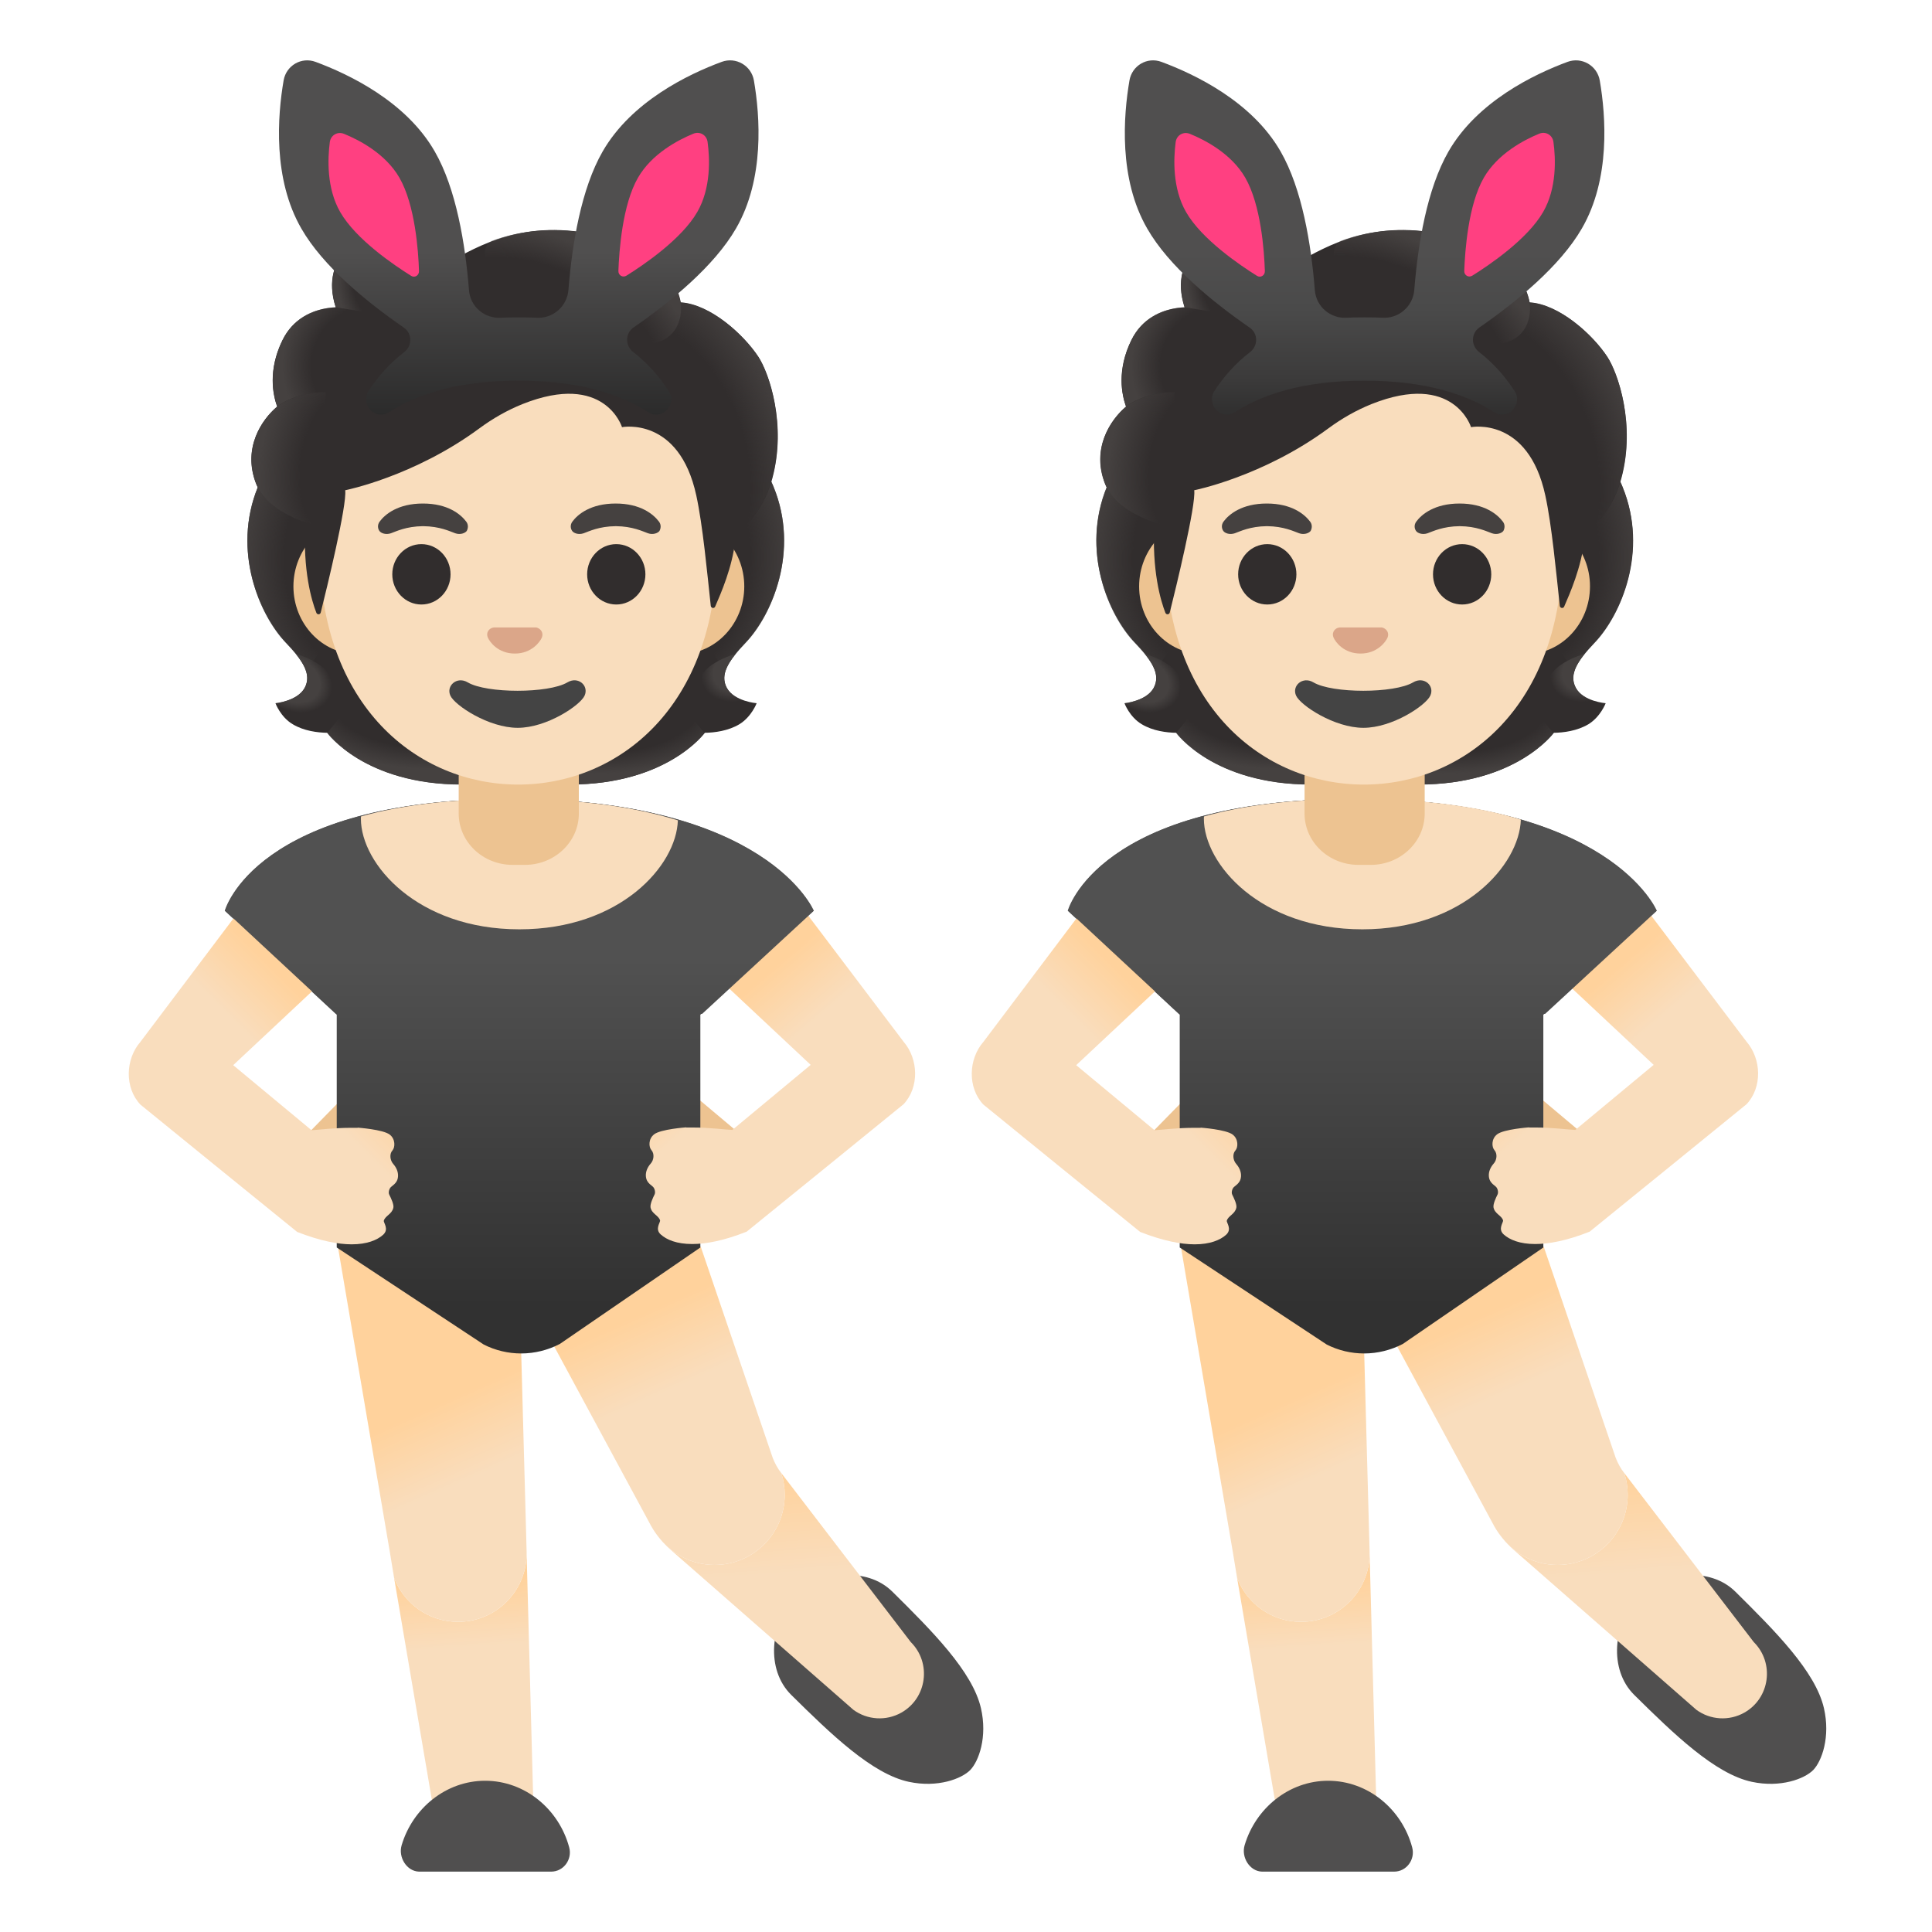 <?xml version="1.0" encoding="utf-8"?>
<!-- Generator: Adobe Illustrator 26.3.1, SVG Export Plug-In . SVG Version: 6.00 Build 0)  -->
<svg version="1.1" id="Layer_1" xmlns="http://www.w3.org/2000/svg" xmlns:xlink="http://www.w3.org/1999/xlink" x="0px" y="0px"
	 viewBox="0 0 128 128" style="enable-background:new 0 0 128 128;" xml:space="preserve">
<path style="fill:#EDC391;" d="M75.96,75.4l2.33-2.38c0.17-0.12,1.1-0.14,1.29-0.08c0.06,0,0.45,0.69,0.51,0.7l0.9,0.16
	c0.38,0.09,0.63,0.48,0.54,0.87l-0.04,0.21c-0.08,0.39-0.46,0.64-0.84,0.55l-1.37-0.32l-2.38,1.68c-0.32,0.23-0.76,0.14-0.99-0.19
	l-0.12-0.18C75.56,76.07,75.64,75.62,75.96,75.4z"/>
<path style="fill:#504F4F;" d="M120.84,113.17c-0.56-2.43-3.24-5.12-5.87-7.72c-1.7-1.68-4.76-1.33-6.43,0.38s-1.97,4.78-0.27,6.46
	c2.63,2.6,5.36,5.24,7.79,5.76c1.91,0.41,3.5-0.2,4.07-0.78C120.7,116.68,121.28,115.08,120.84,113.17z"/>
<linearGradient id="SVGID_1_" gradientUnits="userSpaceOnUse" x1="86.415" y1="25.291" x2="87.16" y2="14.222" gradientTransform="matrix(1 0 0 -1 0 130)">
	<stop  offset="0" style="stop-color:#FFD29C"/>
	<stop  offset="0.4" style="stop-color:#F9DDBD"/>
</linearGradient>
<path style="fill:url(#SVGID_1_);" d="M91.3,123.82h-6.06l-3.28-19.28c0.65,1.7,2.3,2.91,4.24,2.91c2.5,0,4.53-2.02,4.54-4.51
	L91.3,123.82z"/>
<linearGradient id="SVGID_00000103957083980212736060000002486892104133427593_" gradientUnits="userSpaceOnUse" x1="107.888" y1="32.432" x2="109.005" y2="15.808" gradientTransform="matrix(1 0 0 -1 0 130)">
	<stop  offset="0" style="stop-color:#FFD29C"/>
	<stop  offset="0.4" style="stop-color:#F9DDBD"/>
</linearGradient>
<path style="fill:url(#SVGID_00000103957083980212736060000002486892104133427593_);" d="M115.56,113.47
	c-1,0.56-2.24,0.49-3.17-0.19l-12.15-10.64c-0.11-0.1-0.22-0.2-0.32-0.31c0.84,0.83,1.99,1.35,3.27,1.35c2.57,0,4.65-2.08,4.65-4.65
	c0-0.5-0.08-0.99-0.23-1.44c0.01,0.01,0.02,0.03,0.03,0.04l8.55,11.16C117.58,110.17,117.27,112.51,115.56,113.47z"/>
<linearGradient id="SVGID_00000162314728044394843170000003376094168246542010_" gradientUnits="userSpaceOnUse" x1="90.718" y1="39.583" x2="96.206" y2="27.21" gradientTransform="matrix(1 0 0 -1 0 130)">
	<stop  offset="0" style="stop-color:#FFD29C"/>
	<stop  offset="0.4" style="stop-color:#F9DDBD"/>
</linearGradient>
<path style="fill:url(#SVGID_00000162314728044394843170000003376094168246542010_);" d="M107.84,99.03c0,2.57-2.08,4.65-4.65,4.65
	c-1.28,0-2.43-0.52-3.27-1.35c-0.13-0.13-0.25-0.26-0.36-0.4c-0.21-0.25-0.4-0.53-0.56-0.81l-6.83-12.65
	c-0.04-0.22-1.21-0.37-1.41-0.37c-0.2,0-0.37,0.16-0.41,0.37l0.39,14.34v0.13c-0.01,2.49-2.04,4.51-4.54,4.51
	c-1.94,0-3.59-1.21-4.24-2.91l-0.29-1.76l-3.43-20.16l11.34-8.03l12.7,8.02l4.67,13.7l0.1,0.29c0.14,0.35,0.32,0.69,0.56,0.99
	C107.76,98.04,107.84,98.53,107.84,99.03z"/>
<path style="fill:#EDC391;" d="M104.89,75.14l-2.64-2.22c-0.17-0.12-0.72,0.24-0.91,0.29c-0.06,0-0.52,0.15-0.58,0.16l-0.9,0.16
	c-0.38,0.09-0.63,0.48-0.54,0.87l0.04,0.21c0.08,0.39,0.46,0.64,0.84,0.55l1.37-0.32l2.38,1.68c0.32,0.23,0.76,0.14,0.99-0.19
	l0.12-0.18C105.29,75.82,105.21,75.37,104.89,75.14z"/>
<path style="fill:#444444;" d="M108.77,60.34c0,0-2.07-7.41-19.04-7.41s-17.96,7.41-17.96,7.41l6.35,4.83h23.25L108.77,60.34z"/>
<linearGradient id="SVGID_00000149348340833026464460000017664734535820069031_" gradientUnits="userSpaceOnUse" x1="90.24" y1="66.515" x2="90.24" y2="42.113" gradientTransform="matrix(1 0 0 -1 0 130)">
	<stop  offset="0" style="stop-color:#515151"/>
	<stop  offset="0.944" style="stop-color:#313131"/>
</linearGradient>
<path style="fill:url(#SVGID_00000149348340833026464460000017664734535820069031_);" d="M109.74,60.34c0,0-3.07-7.41-20.04-7.41
	s-18.96,7.41-18.96,7.41l7.42,6.89v15.42l9.74,6.43c0.77,0.39,1.62,0.59,2.48,0.59c0.89,0,1.77-0.22,2.56-0.63l9.31-6.39V67.23
	L109.74,60.34z"/>
<linearGradient id="SVGID_00000089573837810750438660000007995780810431469493_" gradientUnits="userSpaceOnUse" x1="100.185" y1="63.926" x2="109.859" y2="52.577" gradientTransform="matrix(1 0 0 -1 0 130)">
	<stop  offset="0.2" style="stop-color:#FFD29C"/>
	<stop  offset="0.5" style="stop-color:#F9DDBD"/>
</linearGradient>
<path style="fill:url(#SVGID_00000089573837810750438660000007995780810431469493_);" d="M115.71,69.01l-7.39-9.77l-6.18,4.36
	l7.42,6.95l-5.19,4.31c-0.54-0.02-1.47-0.16-2.66-0.16h-0.39l-0.02-0.01c0,0-1.67,0.12-2.11,0.46c-0.4,0.31-0.36,0.85-0.18,1.05
	c0.21,0.24,0.16,0.66-0.05,0.89c-0.21,0.24-0.34,0.53-0.32,0.83c0.02,0.29,0.15,0.46,0.44,0.68c0.14,0.1,0.21,0.38,0.14,0.53
	c-0.12,0.24-0.31,0.65-0.27,0.87c0.09,0.43,0.53,0.52,0.63,0.85c0.04,0.13-0.37,0.57,0.05,0.94c0.39,0.35,1.06,0.63,2.08,0.63
	c0.91,0,2.1-0.22,3.61-0.82c0.04-0.02,10.39-8.44,10.39-8.44C116.76,72.05,116.71,70.17,115.71,69.01z"/>
<linearGradient id="SVGID_00000158724319643302581760000000287837549818249627_" gradientUnits="userSpaceOnUse" x1="80.728" y1="63.322" x2="70.311" y2="52.905" gradientTransform="matrix(1 0 0 -1 0 130)">
	<stop  offset="0.2" style="stop-color:#FFD29C"/>
	<stop  offset="0.5" style="stop-color:#F9DDBD"/>
</linearGradient>
<path style="fill:url(#SVGID_00000158724319643302581760000000287837549818249627_);" d="M82.22,77.94c0.02-0.3-0.11-0.59-0.32-0.83
	s-0.26-0.66-0.05-0.89c0.18-0.2,0.21-0.75-0.18-1.05c-0.44-0.34-2.11-0.46-2.11-0.46l-0.02,0.01h-0.39c-1.19,0-2.12,0.13-2.66,0.16
	l-5.19-4.31l7.42-6.95l-6.19-4.38l-7.38,9.79c-1,1.15-1.05,3.04,0,4.15c0,0,10.35,8.42,10.39,8.44c1.51,0.59,2.7,0.82,3.61,0.82
	c1.01,0,1.69-0.28,2.08-0.63c0.42-0.38,0.01-0.81,0.05-0.94c0.1-0.33,0.53-0.42,0.63-0.85c0.05-0.21-0.15-0.63-0.27-0.87
	c-0.08-0.15,0-0.43,0.14-0.53C82.07,78.4,82.2,78.23,82.22,77.94z"/>
<linearGradient id="SVGID_00000070095351637314822610000011990012977403978642_" gradientUnits="userSpaceOnUse" x1="90.27" y1="66.515" x2="90.27" y2="42.113" gradientTransform="matrix(1 0 0 -1 0 130)">
	<stop  offset="0" style="stop-color:#515151"/>
	<stop  offset="0.944" style="stop-color:#313131"/>
</linearGradient>
<path style="fill:url(#SVGID_00000070095351637314822610000011990012977403978642_);" d="M109.77,60.34c0,0-3.07-7.41-20.04-7.41
	s-18.96,7.41-18.96,7.41l7.35,6.83h24.25L109.77,60.34z"/>
<path style="fill:#F9DDBD;" d="M100.76,54.3c-0.09,3-3.82,7.27-10.5,7.27c-6.76,0-10.5-4.33-10.5-7.33c0-0.05,0-0.1,0.01-0.15
	c2.48-0.7,5.72-1.16,9.96-1.16C94.48,52.93,98.07,53.46,100.76,54.3z"/>
<path style="fill:#504F4F;" d="M87.99,124h-4.38c-0.81-0.02-1.39-0.95-1.15-1.75c0.73-2.46,2.95-4.27,5.53-4.27
	c2.64,0,4.89,1.88,5.57,4.41c0.22,0.81-0.38,1.61-1.19,1.61H87.99z"/>
<path style="fill:#312D2D;" d="M104.41,45.58c-0.5-0.91,0.14-1.84,1.23-2.99c1.73-1.82,3.61-6.04,1.86-10.33
	c0.01-0.02-0.34-0.75-0.33-0.77l-0.72-0.04c-0.23-0.03-8.13-0.05-16.03-0.05c-7.9,0-15.8,0.02-16.03,0.05c0,0-1.06,0.78-1.05,0.81
	c-1.75,4.29,0.13,8.51,1.86,10.33c1.09,1.15,1.73,2.07,1.23,2.99c-0.49,0.88-1.93,1.01-1.93,1.01s0.33,0.91,1.14,1.39
	c0.74,0.45,1.66,0.56,2.29,0.57c0,0,2.47,3.42,8.92,3.42l3.59,0l3.59,0c6.45,0,8.92-3.42,8.92-3.42c0.63-0.01,1.54-0.12,2.29-0.57
	c0.8-0.49,1.14-1.39,1.14-1.39S104.89,46.47,104.41,45.58z"/>
<radialGradient id="SVGID_00000173872912704319902490000016890626625700058756_" cx="-799.724" cy="502.058" r="1" gradientTransform="matrix(9.394 0 0 -4.614 7608.71 2363.116)" gradientUnits="userSpaceOnUse">
	<stop  offset="0.7" style="stop-color:#454140;stop-opacity:0"/>
	<stop  offset="1" style="stop-color:#454140"/>
</radialGradient>
<path style="fill:url(#SVGID_00000173872912704319902490000016890626625700058756_);" d="M90.41,51.98v-3.79l11.46-0.91l1.04,1.28
	c0,0-2.47,3.42-8.92,3.42L90.41,51.98z"/>
<radialGradient id="SVGID_00000017485346669181397320000013111525955359630268_" cx="-1114.502" cy="998.105" r="1" gradientTransform="matrix(-2.514 1.177 0.873 1.865 -3567.843 -505.404)" gradientUnits="userSpaceOnUse">
	<stop  offset="0.7" style="stop-color:#454140"/>
	<stop  offset="1" style="stop-color:#454140;stop-opacity:0"/>
</radialGradient>
<path style="fill:url(#SVGID_00000017485346669181397320000013111525955359630268_);" d="M102.88,46.91
	c-1.72-2.61,2.09-3.58,2.09-3.58s0,0,0,0c-0.66,0.82-0.96,1.54-0.57,2.25c0.49,0.88,1.93,1.01,1.93,1.01S104.37,48.35,102.88,46.91z
	"/>
<radialGradient id="SVGID_00000081643860618947264950000014963386327352337289_" cx="-939.322" cy="520.663" r="1" gradientTransform="matrix(-0.91 -12.159 -10.134 0.758 4520.365 -11779.182)" gradientUnits="userSpaceOnUse">
	<stop  offset="0.7" style="stop-color:#454140;stop-opacity:0"/>
	<stop  offset="1" style="stop-color:#454140"/>
</radialGradient>
<path style="fill:url(#SVGID_00000081643860618947264950000014963386327352337289_);" d="M107.5,32.27
	c1.7,4.15-0.09,8.43-1.77,10.23c-0.23,0.25-1.21,1.21-1.43,1.97c0,0-3.83-5.34-4.97-8.47c-0.23-0.63-0.44-1.28-0.47-1.96
	c-0.02-0.5,0.06-1.11,0.35-1.53c0.36-0.53,8.09-0.68,8.09-0.68C107.3,31.83,107.5,32.27,107.5,32.27z"/>
<radialGradient id="SVGID_00000121974490331880154400000010624152738198370714_" cx="-928.371" cy="513.69" r="1" gradientTransform="matrix(0.91 -12.159 -10.134 -0.758 6132.824 -10861.841)" gradientUnits="userSpaceOnUse">
	<stop  offset="0.7" style="stop-color:#454140;stop-opacity:0"/>
	<stop  offset="1" style="stop-color:#454140"/>
</radialGradient>
<path style="fill:url(#SVGID_00000121974490331880154400000010624152738198370714_);" d="M73.32,32.27
	c-1.7,4.15,0.09,8.43,1.77,10.23c0.23,0.25,1.21,1.21,1.43,1.97c0,0,3.83-5.34,4.97-8.47c0.23-0.63,0.44-1.28,0.47-1.96
	c0.02-0.5-0.06-1.11-0.35-1.53c-0.36-0.53-0.77-0.39-1.38-0.39c-1.16,0-6.21-0.29-6.6-0.29C73.63,31.83,73.32,32.27,73.32,32.27z"/>
<radialGradient id="SVGID_00000139996333612062070640000013816774014536148377_" cx="-990.276" cy="707.942" r="1" gradientTransform="matrix(-9.394 0 0 4.614 -9217.881 -3220.102)" gradientUnits="userSpaceOnUse">
	<stop  offset="0.7" style="stop-color:#454140;stop-opacity:0"/>
	<stop  offset="1" style="stop-color:#454140"/>
</radialGradient>
<path style="fill:url(#SVGID_00000139996333612062070640000013816774014536148377_);" d="M90.42,51.98v-3.79l-11.46-0.91l-1.04,1.28
	c0,0,2.47,3.42,8.92,3.42L90.42,51.98z"/>
<radialGradient id="SVGID_00000046338364046585283530000013683605087184075433_" cx="-530.457" cy="580.279" r="1" gradientTransform="matrix(2.514 1.177 0.873 -1.865 902.578 1751.572)" gradientUnits="userSpaceOnUse">
	<stop  offset="0.7" style="stop-color:#454140"/>
	<stop  offset="1" style="stop-color:#454140;stop-opacity:0"/>
</radialGradient>
<path style="fill:url(#SVGID_00000046338364046585283530000013683605087184075433_);" d="M77.95,46.91
	c1.72-2.61-2.09-3.58-2.09-3.58s0,0,0,0c0.66,0.82,0.96,1.54,0.58,2.25c-0.49,0.88-1.93,1.01-1.93,1.01S76.46,48.35,77.95,46.91z"/>
<path style="fill:#EDC391;" d="M90,57.3c-1.97,0-3.57-1.52-3.57-3.4v-4.26h7.96v4.26c0,1.87-1.6,3.4-3.57,3.4H90z"/>
<path style="fill:#EDC391;" d="M101.14,34.37H79.68c-2.31,0-4.21,2.02-4.21,4.48c0,2.46,1.89,4.48,4.21,4.48h21.45
	c2.31,0,4.21-2.02,4.21-4.48C105.35,36.39,103.44,34.37,101.14,34.37z"/>
<path style="fill:#F9DDBD;" d="M90.36,18.53c-6.83,0-13.16,7.31-13.16,17.82c0,10.46,6.52,15.63,13.16,15.63s13.16-5.17,13.16-15.63
	C103.53,25.83,97.19,18.53,90.36,18.53z"/>
<path style="fill:#312D2D;" d="M83.96,40.05c1.07,0,1.93-0.9,1.93-2c0-1.1-0.86-2-1.93-2c-1.07,0-1.93,0.9-1.93,2
	C82.03,39.15,82.89,40.05,83.96,40.05z"/>
<path style="fill:#312D2D;" d="M96.87,40.05c1.07,0,1.93-0.9,1.93-2c0-1.1-0.86-2-1.93-2c-1.07,0-1.93,0.9-1.93,2
	C94.94,39.15,95.8,40.05,96.87,40.05z"/>
<path style="fill:#444444;" d="M93.62,45.21c-1.25,0.74-5.35,0.74-6.6,0c-0.72-0.43-1.45,0.23-1.15,0.88
	c0.29,0.64,2.53,2.13,4.46,2.13s4.14-1.49,4.43-2.13C95.07,45.43,94.34,44.78,93.62,45.21z"/>
<path style="fill:#DBA689;" d="M91.65,41.6c-0.04-0.02-0.08-0.03-0.13-0.03h-2.77c-0.04,0.01-0.08,0.02-0.13,0.03
	c-0.25,0.1-0.39,0.36-0.27,0.64c0.12,0.28,0.67,1.06,1.79,1.06c1.11,0,1.67-0.78,1.79-1.06C92.04,41.96,91.9,41.7,91.65,41.6z"/>
<path style="fill:#312D2D;" d="M106.48,23.63c-0.98-1.48-3.17-3.47-5.14-3.6c-0.32-1.89-2.34-3.5-4.3-4.12
	c-5.31-1.68-8.76,0.2-10.62,1.22c-0.39,0.21-2.88,1.59-4.62,0.6c-1.09-0.62-1.07-2.3-1.07-2.3s-3.42,1.3-2.25,4.93
	c-1.17,0.05-2.72,0.54-3.53,2.19c-0.97,1.96-0.63,3.61-0.35,4.39C73.6,27.8,72.32,29.63,73.2,32c0.66,1.78,3.28,2.61,3.28,2.61
	c-0.18,3.21,0.42,5.19,0.73,5.99c0.06,0.14,0.25,0.13,0.29-0.02c0.4-1.59,1.75-7.14,1.62-8.1c0,0,4.55-0.9,8.89-4.1
	c0.88-0.65,1.84-1.2,2.86-1.61c5.45-2.17,6.59,1.53,6.59,1.53s3.78-0.73,4.92,4.52c0.43,1.97,0.72,5.11,0.96,7.32
	c0.02,0.16,0.23,0.19,0.29,0.05c0.38-0.87,1.14-2.61,1.33-4.38c0.06-0.62,1.74-1.44,2.46-4.12
	C108.38,28.12,107.19,24.7,106.48,23.63z"/>
<radialGradient id="SVGID_00000105408697832583150340000000992783477278710940_" cx="-844.116" cy="671.525" r="1" gradientTransform="matrix(4.396 13.6 10.091 -3.262 -2967.358 13701.222)" gradientUnits="userSpaceOnUse">
	<stop  offset="0.7" style="stop-color:#454140;stop-opacity:0"/>
	<stop  offset="1" style="stop-color:#454140"/>
</radialGradient>
<path style="fill:url(#SVGID_00000105408697832583150340000000992783477278710940_);" d="M104.94,35.82
	c0.06-0.62,1.74-1.45,2.46-4.12c0.08-0.28,0.14-0.57,0.2-0.86c0.59-3.25-0.47-6.23-1.12-7.21c-0.9-1.37-2.85-3.17-4.69-3.53
	c-0.16-0.02-0.32-0.04-0.47-0.05c0,0,0.13,0.86-0.22,1.55c-0.45,0.89-1.37,1.1-1.37,1.1C104.55,27.5,104.2,31.52,104.94,35.82z"/>
<radialGradient id="SVGID_00000065068751837803272870000004467173641484055432_" cx="-981.101" cy="618.797" r="1" gradientTransform="matrix(-10.804 -4.544 -2.554 6.072 -8927.398 -8193.085)" gradientUnits="userSpaceOnUse">
	<stop  offset="0.7" style="stop-color:#454140;stop-opacity:0"/>
	<stop  offset="1" style="stop-color:#454140"/>
</radialGradient>
<path style="fill:url(#SVGID_00000065068751837803272870000004467173641484055432_);" d="M96.49,15.75
	c2.94,0.79,4.37,2.29,4.85,4.28c0.14,0.59,0.31,6.05-10.12-0.16c-3.88-2.31-2.82-3.76-2.37-3.92C90.62,15.31,93.2,14.86,96.49,15.75
	z"/>
<radialGradient id="SVGID_00000131356144171745838390000017295782798371317390_" cx="-634.811" cy="492.117" r="1" gradientTransform="matrix(3.44 0 0 -4.208 2265.82 2089.445)" gradientUnits="userSpaceOnUse">
	<stop  offset="0.7" style="stop-color:#454140;stop-opacity:0"/>
	<stop  offset="1" style="stop-color:#454140"/>
</radialGradient>
<path style="fill:url(#SVGID_00000131356144171745838390000017295782798371317390_);" d="M80.72,15.43c-0.01,0-0.01,0.01-0.02,0.01
	c0,0,0,0,0,0c-0.37,0.16-3.31,1.52-2.21,4.92l3.12,0.5c-2.76-2.8-0.87-5.44-0.87-5.44S80.72,15.43,80.72,15.43z"/>
<radialGradient id="SVGID_00000132051711305621732010000017664656536644441729_" cx="-1048.089" cy="642.461" r="1" gradientTransform="matrix(-6.23 -1.676 -1.569 5.83 -5440.246 -5477.687)" gradientUnits="userSpaceOnUse">
	<stop  offset="0.7" style="stop-color:#454140;stop-opacity:0"/>
	<stop  offset="1" style="stop-color:#454140"/>
</radialGradient>
<path style="fill:url(#SVGID_00000132051711305621732010000017664656536644441729_);" d="M80.41,20.67l-1.93-0.31
	c-0.08,0-0.33,0.02-0.47,0.04c-1.09,0.15-2.37,0.71-3.06,2.15c-0.74,1.55-0.72,2.88-0.52,3.76c0.06,0.3,0.18,0.63,0.18,0.63
	s0.96-0.9,3.23-0.97L80.41,20.67z"/>
<radialGradient id="SVGID_00000129903881889674373640000009942933131841546673_" cx="-754.539" cy="568.375" r="1" gradientTransform="matrix(6.71 0.923 1.297 -9.429 4405.939 6086.633)" gradientUnits="userSpaceOnUse">
	<stop  offset="0.6" style="stop-color:#454140;stop-opacity:0"/>
	<stop  offset="1" style="stop-color:#454140"/>
</radialGradient>
<path style="fill:url(#SVGID_00000129903881889674373640000009942933131841546673_);" d="M74.51,27.02
	c-0.95,0.84-2.23,2.73-1.29,5.06c0.71,1.76,3.25,2.52,3.25,2.52c0,0.01,0.51,0.16,0.77,0.16l0.59-8.78c-1.21,0-2.38,0.36-3.14,0.89
	C74.71,26.88,74.51,27.01,74.51,27.02z"/>
<linearGradient id="SVGID_00000129884814683705036740000011195231561036014254_" gradientUnits="userSpaceOnUse" x1="90.41" y1="113.284" x2="90.41" y2="99.534" gradientTransform="matrix(1 0 0 -1 0 130)">
	<stop  offset="0" style="stop-color:#504F4F"/>
	<stop  offset="0.275" style="stop-color:#4A4A4A"/>
	<stop  offset="0.602" style="stop-color:#3C3B3B"/>
	<stop  offset="0.955" style="stop-color:#242424"/>
	<stop  offset="1" style="stop-color:#212121"/>
</linearGradient>
<path style="fill:url(#SVGID_00000129884814683705036740000011195231561036014254_);" d="M105.99,5.34c-0.17-1-1.2-1.59-2.14-1.24
	c-2.22,0.82-5.98,2.63-7.88,5.93c-1.43,2.48-2.03,6.16-2.27,9.18c-0.09,1.1-1.04,1.92-2.14,1.84c-0.37-0.03-1.94-0.03-2.31,0
	c-1.1,0.08-2.06-0.73-2.14-1.84c-0.24-3.02-0.84-6.7-2.27-9.18c-1.9-3.31-5.68-5.11-7.89-5.93C76.01,3.75,75,4.34,74.83,5.33
	c-0.4,2.33-0.73,6.52,1.18,9.82c1.43,2.49,4.3,4.84,6.79,6.56c0.56,0.39,0.56,1.2,0.02,1.62c-1.01,0.77-1.77,1.67-2.36,2.57
	c-0.58,0.9,0.45,1.99,1.35,1.41c1.78-1.15,4.49-2.09,8.59-2.09s6.81,0.94,8.59,2.09c0.9,0.58,1.94-0.51,1.35-1.41
	c-0.59-0.91-1.35-1.8-2.35-2.58c-0.54-0.42-0.54-1.23,0.02-1.62c2.48-1.72,5.35-4.07,6.79-6.56
	C106.71,11.85,106.39,7.68,105.99,5.34z"/>
<path style="fill:#FF4081;" d="M98.31,11.77c-1.04,1.8-1.25,4.86-1.3,6.18c-0.01,0.29,0.29,0.47,0.54,0.31
	c1.12-0.7,3.65-2.41,4.69-4.22c0.91-1.58,0.83-3.54,0.68-4.63c-0.06-0.47-0.52-0.73-0.95-0.55C100.95,9.28,99.22,10.19,98.31,11.77z
	"/>
<path style="fill:#FF4081;" d="M82.5,11.77c1.04,1.8,1.26,4.86,1.3,6.19c0.01,0.29-0.29,0.47-0.53,0.31
	c-1.12-0.7-3.65-2.41-4.69-4.22c-0.91-1.58-0.83-3.54-0.69-4.63c0.06-0.47,0.52-0.73,0.95-0.55C79.85,9.28,81.59,10.19,82.5,11.77z"
	/>
<path style="fill:#454140;" d="M86.8,34.56c-0.37-0.49-1.22-1.2-2.87-1.2s-2.51,0.71-2.87,1.2c-0.16,0.22-0.12,0.47-0.01,0.62
	c0.1,0.14,0.41,0.27,0.76,0.15c0.34-0.12,1.01-0.46,2.13-0.47c1.12,0.01,1.79,0.35,2.13,0.47c0.34,0.12,0.65-0.01,0.76-0.15
	C86.92,35.02,86.96,34.77,86.8,34.56z"/>
<path style="fill:#454140;" d="M99.57,34.56c-0.37-0.49-1.22-1.2-2.87-1.2c-1.65,0-2.51,0.71-2.87,1.2
	c-0.16,0.22-0.12,0.47-0.01,0.62c0.1,0.14,0.41,0.27,0.76,0.15c0.34-0.12,1.01-0.46,2.13-0.47c1.12,0.01,1.79,0.35,2.13,0.47
	c0.34,0.12,0.65-0.01,0.76-0.15C99.69,35.02,99.73,34.77,99.57,34.56z"/>
<path style="fill:#EDC391;" d="M20.11,75.4l2.33-2.38c0.17-0.12,1.1-0.14,1.29-0.08c0.06,0,0.45,0.69,0.51,0.7l0.9,0.16
	c0.38,0.09,0.63,0.48,0.54,0.87l-0.04,0.21c-0.08,0.39-0.46,0.64-0.84,0.55l-1.37-0.32l-2.38,1.68c-0.32,0.23-0.76,0.14-0.99-0.19
	l-0.12-0.18C19.71,76.07,19.79,75.62,20.11,75.4z"/>
<path style="fill:#504F4F;" d="M64.99,113.17c-0.56-2.43-3.24-5.12-5.87-7.72c-1.7-1.68-4.76-1.33-6.43,0.38
	c-1.67,1.71-1.97,4.78-0.27,6.46c2.63,2.6,5.36,5.24,7.79,5.76c1.91,0.41,3.5-0.2,4.07-0.78C64.85,116.68,65.43,115.08,64.99,113.17
	z"/>
<linearGradient id="SVGID_00000097492228904661258980000004073906499222889105_" gradientUnits="userSpaceOnUse" x1="30.565" y1="25.291" x2="31.31" y2="14.222" gradientTransform="matrix(1 0 0 -1 0 130)">
	<stop  offset="0" style="stop-color:#FFD29C"/>
	<stop  offset="0.4" style="stop-color:#F9DDBD"/>
</linearGradient>
<path style="fill:url(#SVGID_00000097492228904661258980000004073906499222889105_);" d="M35.45,123.82h-6.06l-3.28-19.28
	c0.65,1.7,2.3,2.91,4.24,2.91c2.5,0,4.53-2.02,4.54-4.51L35.45,123.82z"/>
<linearGradient id="SVGID_00000099656125101478145580000006691547528869384854_" gradientUnits="userSpaceOnUse" x1="52.038" y1="32.432" x2="53.155" y2="15.808" gradientTransform="matrix(1 0 0 -1 0 130)">
	<stop  offset="0" style="stop-color:#FFD29C"/>
	<stop  offset="0.4" style="stop-color:#F9DDBD"/>
</linearGradient>
<path style="fill:url(#SVGID_00000099656125101478145580000006691547528869384854_);" d="M59.71,113.47c-1,0.56-2.24,0.49-3.17-0.19
	l-12.15-10.64c-0.11-0.1-0.22-0.2-0.32-0.31c0.84,0.83,1.99,1.35,3.27,1.35c2.57,0,4.65-2.08,4.65-4.65c0-0.5-0.08-0.99-0.23-1.44
	c0.01,0.01,0.02,0.03,0.03,0.04l8.55,11.16C61.73,110.17,61.42,112.51,59.71,113.47z"/>
<linearGradient id="SVGID_00000016790702180448953190000017836721430760329146_" gradientUnits="userSpaceOnUse" x1="34.868" y1="39.583" x2="40.356" y2="27.21" gradientTransform="matrix(1 0 0 -1 0 130)">
	<stop  offset="0" style="stop-color:#FFD29C"/>
	<stop  offset="0.4" style="stop-color:#F9DDBD"/>
</linearGradient>
<path style="fill:url(#SVGID_00000016790702180448953190000017836721430760329146_);" d="M51.99,99.03c0,2.57-2.08,4.65-4.65,4.65
	c-1.28,0-2.43-0.52-3.27-1.35c-0.13-0.13-0.25-0.26-0.36-0.4c-0.21-0.25-0.4-0.53-0.56-0.81l-6.83-12.65
	c-0.04-0.22-1.21-0.37-1.41-0.37s-0.37,0.16-0.41,0.37l0.39,14.34v0.13c-0.01,2.49-2.04,4.51-4.54,4.51c-1.94,0-3.59-1.21-4.24-2.91
	l-0.29-1.76l-3.43-20.16l11.34-8.03l12.7,8.02l4.67,13.7l0.1,0.29c0.14,0.35,0.32,0.69,0.56,0.99
	C51.91,98.04,51.99,98.53,51.99,99.03z"/>
<path style="fill:#EDC391;" d="M49.04,75.14l-2.64-2.22c-0.17-0.12-0.72,0.24-0.91,0.29c-0.06,0-0.52,0.15-0.58,0.16l-0.9,0.16
	c-0.38,0.09-0.63,0.48-0.54,0.87l0.04,0.21c0.08,0.39,0.46,0.64,0.84,0.55l1.37-0.32l2.38,1.68c0.32,0.23,0.76,0.14,0.99-0.19
	l0.12-0.18C49.44,75.82,49.36,75.37,49.04,75.14z"/>
<path style="fill:#444444;" d="M52.92,60.34c0,0-2.07-7.41-19.04-7.41s-17.96,7.41-17.96,7.41l6.35,4.83h23.25L52.92,60.34z"/>
<linearGradient id="SVGID_00000030475152141904631450000007102929083545098918_" gradientUnits="userSpaceOnUse" x1="34.39" y1="66.515" x2="34.39" y2="42.113" gradientTransform="matrix(1 0 0 -1 0 130)">
	<stop  offset="0" style="stop-color:#515151"/>
	<stop  offset="0.944" style="stop-color:#313131"/>
</linearGradient>
<path style="fill:url(#SVGID_00000030475152141904631450000007102929083545098918_);" d="M53.89,60.34c0,0-3.07-7.41-20.04-7.41
	s-18.96,7.41-18.96,7.41l7.42,6.89v15.42l9.74,6.43c0.77,0.39,1.62,0.59,2.48,0.59c0.89,0,1.77-0.22,2.56-0.63l9.31-6.39V67.23
	L53.89,60.34z"/>
<path style="fill:#312D2D;" d="M48.16,45.58c-0.5-0.91,0.14-1.84,1.23-2.99c1.73-1.82,3.61-6.04,1.86-10.33
	c0.01-0.02-0.34-0.75-0.33-0.77l-0.72-0.04c-0.23-0.03-8.13-0.05-16.03-0.05c-7.9,0-15.8,0.02-16.03,0.05c0,0-1.06,0.78-1.05,0.81
	c-1.75,4.29,0.13,8.51,1.86,10.33c1.09,1.15,1.73,2.07,1.23,2.99c-0.49,0.88-1.93,1.01-1.93,1.01s0.33,0.91,1.14,1.39
	c0.74,0.45,1.66,0.56,2.29,0.57c0,0,2.47,3.42,8.92,3.42l3.59,0l3.59,0c6.45,0,8.92-3.42,8.92-3.42c0.63-0.01,1.54-0.12,2.29-0.57
	c0.8-0.49,1.14-1.39,1.14-1.39S48.65,46.47,48.16,45.58z"/>
<radialGradient id="SVGID_00000026158118787419610210000001259148832943335843_" cx="-799.724" cy="502.058" r="1" gradientTransform="matrix(9.394 0 0 -4.614 7552.466 2363.116)" gradientUnits="userSpaceOnUse">
	<stop  offset="0.7" style="stop-color:#454140;stop-opacity:0"/>
	<stop  offset="1" style="stop-color:#454140"/>
</radialGradient>
<path style="fill:url(#SVGID_00000026158118787419610210000001259148832943335843_);" d="M34.16,51.98v-3.79l11.46-0.91l1.04,1.28
	c0,0-2.47,3.42-8.92,3.42L34.16,51.98z"/>
<radialGradient id="SVGID_00000150808421863697339990000015451801983383069599_" cx="-1114.502" cy="998.105" r="1" gradientTransform="matrix(-2.514 1.177 0.873 1.865 -3624.085 -505.405)" gradientUnits="userSpaceOnUse">
	<stop  offset="0.7" style="stop-color:#454140"/>
	<stop  offset="1" style="stop-color:#454140;stop-opacity:0"/>
</radialGradient>
<path style="fill:url(#SVGID_00000150808421863697339990000015451801983383069599_);" d="M46.64,46.91
	c-1.72-2.61,2.09-3.58,2.09-3.58s0,0,0,0c-0.66,0.82-0.96,1.54-0.58,2.25c0.49,0.88,1.93,1.01,1.93,1.01S48.12,48.35,46.64,46.91z"
	/>
<radialGradient id="SVGID_00000061455711647587218360000013613220148309947022_" cx="-939.322" cy="520.663" r="1" gradientTransform="matrix(-0.91 -12.159 -10.134 0.758 4464.122 -11779.182)" gradientUnits="userSpaceOnUse">
	<stop  offset="0.7" style="stop-color:#454140;stop-opacity:0"/>
	<stop  offset="1" style="stop-color:#454140"/>
</radialGradient>
<path style="fill:url(#SVGID_00000061455711647587218360000013613220148309947022_);" d="M51.26,32.27
	c1.7,4.15-0.09,8.43-1.77,10.23c-0.23,0.25-1.21,1.21-1.43,1.97c0,0-3.83-5.34-4.97-8.47c-0.23-0.63-0.44-1.28-0.47-1.96
	c-0.02-0.5,0.06-1.11,0.35-1.53c0.36-0.53,8.09-0.68,8.09-0.68C51.06,31.83,51.26,32.27,51.26,32.27z"/>
<radialGradient id="SVGID_00000005947791716191011530000018054415595482467475_" cx="-928.371" cy="513.69" r="1" gradientTransform="matrix(0.91 -12.159 -10.134 -0.758 6076.581 -10861.842)" gradientUnits="userSpaceOnUse">
	<stop  offset="0.7" style="stop-color:#454140;stop-opacity:0"/>
	<stop  offset="1" style="stop-color:#454140"/>
</radialGradient>
<path style="fill:url(#SVGID_00000005947791716191011530000018054415595482467475_);" d="M17.08,32.27
	c-1.7,4.15,0.09,8.43,1.77,10.23c0.23,0.25,1.21,1.21,1.43,1.97c0,0,3.83-5.34,4.97-8.47c0.23-0.63,0.44-1.28,0.47-1.96
	c0.02-0.5-0.06-1.11-0.35-1.53c-0.36-0.53-0.77-0.39-1.38-0.39c-1.16,0-6.21-0.29-6.6-0.29C17.39,31.83,17.08,32.27,17.08,32.27z"/>
<radialGradient id="SVGID_00000173149975222749550520000008998433536299367070_" cx="-990.276" cy="707.942" r="1" gradientTransform="matrix(-9.394 0 0 4.614 -9274.126 -3220.102)" gradientUnits="userSpaceOnUse">
	<stop  offset="0.7" style="stop-color:#454140;stop-opacity:0"/>
	<stop  offset="1" style="stop-color:#454140"/>
</radialGradient>
<path style="fill:url(#SVGID_00000173149975222749550520000008998433536299367070_);" d="M34.18,51.98v-3.79l-11.46-0.91l-1.04,1.28
	c0,0,2.47,3.42,8.91,3.42L34.18,51.98z"/>
<radialGradient id="SVGID_00000145021074413024123250000017167119855949083549_" cx="-530.457" cy="580.279" r="1" gradientTransform="matrix(2.514 1.177 0.873 -1.865 846.336 1751.573)" gradientUnits="userSpaceOnUse">
	<stop  offset="0.7" style="stop-color:#454140"/>
	<stop  offset="1" style="stop-color:#454140;stop-opacity:0"/>
</radialGradient>
<path style="fill:url(#SVGID_00000145021074413024123250000017167119855949083549_);" d="M21.7,46.91c1.72-2.61-2.09-3.58-2.09-3.58
	s0,0,0,0c0.66,0.82,0.96,1.54,0.58,2.25c-0.49,0.88-1.93,1.01-1.93,1.01S20.22,48.35,21.7,46.91z"/>
<linearGradient id="SVGID_00000034783311153235371860000005876953557866873023_" gradientUnits="userSpaceOnUse" x1="44.335" y1="63.926" x2="54.009" y2="52.577" gradientTransform="matrix(1 0 0 -1 0 130)">
	<stop  offset="0.2" style="stop-color:#FFD29C"/>
	<stop  offset="0.5" style="stop-color:#F9DDBD"/>
</linearGradient>
<path style="fill:url(#SVGID_00000034783311153235371860000005876953557866873023_);" d="M59.86,69.01l-7.39-9.77l-6.18,4.36
	l7.42,6.95l-5.19,4.31c-0.54-0.02-1.47-0.16-2.66-0.16h-0.39l-0.02-0.01c0,0-1.67,0.12-2.11,0.46c-0.4,0.31-0.36,0.85-0.18,1.05
	c0.21,0.24,0.16,0.66-0.05,0.89c-0.21,0.24-0.34,0.53-0.32,0.83c0.02,0.29,0.15,0.46,0.44,0.68c0.14,0.1,0.21,0.38,0.14,0.53
	c-0.12,0.24-0.31,0.65-0.27,0.87c0.09,0.43,0.53,0.52,0.63,0.85c0.04,0.13-0.37,0.57,0.05,0.94c0.39,0.35,1.06,0.63,2.08,0.63
	c0.91,0,2.1-0.22,3.61-0.82c0.04-0.02,10.39-8.44,10.39-8.44C60.91,72.05,60.86,70.17,59.86,69.01z"/>
<linearGradient id="SVGID_00000065777568456922416490000016066275826485552562_" gradientUnits="userSpaceOnUse" x1="24.878" y1="63.322" x2="14.46" y2="52.905" gradientTransform="matrix(1 0 0 -1 0 130)">
	<stop  offset="0.2" style="stop-color:#FFD29C"/>
	<stop  offset="0.5" style="stop-color:#F9DDBD"/>
</linearGradient>
<path style="fill:url(#SVGID_00000065777568456922416490000016066275826485552562_);" d="M26.37,77.94c0.02-0.3-0.11-0.59-0.32-0.83
	c-0.21-0.24-0.26-0.66-0.05-0.89c0.18-0.2,0.21-0.75-0.18-1.05c-0.44-0.34-2.11-0.46-2.11-0.46l-0.02,0.01H23.3
	c-1.19,0-2.12,0.13-2.66,0.16l-5.19-4.31l7.42-6.95l-6.19-4.38L9.3,69.03c-1,1.15-1.05,3.04,0,4.15c0,0,10.35,8.42,10.39,8.44
	c1.51,0.59,2.7,0.82,3.61,0.82c1.01,0,1.69-0.28,2.08-0.63c0.42-0.38,0.01-0.81,0.05-0.94c0.1-0.33,0.53-0.42,0.63-0.85
	c0.05-0.21-0.15-0.63-0.27-0.87c-0.08-0.15,0-0.43,0.14-0.53C26.22,78.4,26.35,78.23,26.37,77.94z"/>
<linearGradient id="SVGID_00000084506336752310475740000008320487620463259015_" gradientUnits="userSpaceOnUse" x1="34.42" y1="66.515" x2="34.42" y2="42.113" gradientTransform="matrix(1 0 0 -1 0 130)">
	<stop  offset="0" style="stop-color:#515151"/>
	<stop  offset="0.944" style="stop-color:#313131"/>
</linearGradient>
<path style="fill:url(#SVGID_00000084506336752310475740000008320487620463259015_);" d="M53.92,60.34c0,0-3.07-7.41-20.04-7.41
	s-18.96,7.41-18.96,7.41l7.35,6.83h24.25L53.92,60.34z"/>
<path style="fill:#F9DDBD;" d="M44.91,54.35c-0.09,3-3.82,7.22-10.5,7.22c-6.76,0-10.5-4.33-10.5-7.33c0-0.05,0-0.1,0.01-0.15
	c2.48-0.7,5.72-1.16,9.96-1.16C38.63,52.93,42.22,53.51,44.91,54.35z"/>
<path style="fill:#504F4F;" d="M32.14,124h-4.38c-0.81-0.02-1.39-0.95-1.15-1.75c0.73-2.46,2.95-4.27,5.53-4.27
	c2.64,0,4.89,1.88,5.57,4.41c0.22,0.81-0.38,1.61-1.19,1.61H32.14z"/>
<path style="fill:#EDC391;" d="M33.96,57.3c-1.97,0-3.57-1.52-3.57-3.4v-4.26h7.96v4.26c0,1.87-1.6,3.4-3.57,3.4H33.96z"/>
<path style="fill:#EDC391;" d="M45.1,34.37H23.65c-2.31,0-4.21,2.02-4.21,4.48c0,2.46,1.89,4.48,4.21,4.48H45.1
	c2.31,0,4.21-2.02,4.21-4.48C49.31,36.39,47.41,34.37,45.1,34.37z"/>
<path style="fill:#F9DDBD;" d="M34.33,18.53c-6.83,0-13.16,7.31-13.16,17.82c0,10.46,6.52,15.63,13.16,15.63s13.16-5.17,13.16-15.63
	C47.49,25.83,41.16,18.53,34.33,18.53z"/>
<path style="fill:#312D2D;" d="M27.92,40.05c1.07,0,1.93-0.9,1.93-2c0-1.1-0.86-2-1.93-2c-1.07,0-1.93,0.9-1.93,2
	C25.99,39.15,26.85,40.05,27.92,40.05z"/>
<path style="fill:#312D2D;" d="M40.83,40.05c1.07,0,1.93-0.9,1.93-2c0-1.1-0.86-2-1.93-2s-1.93,0.9-1.93,2
	C38.9,39.15,39.76,40.05,40.83,40.05z"/>
<path style="fill:#444444;" d="M37.59,45.21c-1.25,0.74-5.35,0.74-6.6,0c-0.72-0.43-1.45,0.23-1.15,0.88
	c0.29,0.64,2.53,2.13,4.46,2.13s4.14-1.49,4.43-2.13C39.03,45.43,38.31,44.78,37.59,45.21z"/>
<path style="fill:#DBA689;" d="M35.62,41.6c-0.04-0.02-0.08-0.03-0.13-0.03h-2.77c-0.04,0.01-0.08,0.02-0.13,0.03
	c-0.25,0.1-0.39,0.36-0.27,0.64c0.12,0.28,0.67,1.06,1.79,1.06c1.11,0,1.67-0.78,1.79-1.06C36.01,41.96,35.87,41.7,35.62,41.6z"/>
<path style="fill:#312D2D;" d="M50.24,23.63c-0.98-1.48-3.17-3.47-5.14-3.6c-0.32-1.89-2.34-3.5-4.3-4.12
	c-5.31-1.68-8.76,0.2-10.62,1.22c-0.39,0.21-2.88,1.59-4.62,0.6c-1.09-0.62-1.07-2.3-1.07-2.3s-3.42,1.3-2.25,4.93
	c-1.17,0.05-2.72,0.54-3.53,2.19c-0.97,1.96-0.63,3.61-0.35,4.39c-1.01,0.86-2.28,2.68-1.41,5.06c0.66,1.78,3.28,2.61,3.28,2.61
	c-0.18,3.21,0.42,5.19,0.73,5.99c0.06,0.14,0.25,0.13,0.29-0.02c0.4-1.59,1.75-7.14,1.62-8.1c0,0,4.55-0.9,8.89-4.1
	c0.88-0.65,1.84-1.2,2.86-1.61c5.45-2.17,6.59,1.53,6.59,1.53s3.78-0.73,4.92,4.52c0.43,1.97,0.72,5.11,0.96,7.32
	c0.02,0.16,0.23,0.19,0.29,0.05c0.38-0.87,1.14-2.61,1.33-4.38c0.06-0.62,1.74-1.44,2.46-4.12C52.13,28.12,50.95,24.7,50.24,23.63z"
	/>
<radialGradient id="SVGID_00000039113380843982186360000016586906754591483009_" cx="-844.116" cy="671.525" r="1" gradientTransform="matrix(4.396 13.6 10.091 -3.262 -3023.603 13701.223)" gradientUnits="userSpaceOnUse">
	<stop  offset="0.7" style="stop-color:#454140;stop-opacity:0"/>
	<stop  offset="1" style="stop-color:#454140"/>
</radialGradient>
<path style="fill:url(#SVGID_00000039113380843982186360000016586906754591483009_);" d="M48.69,35.82
	c0.06-0.62,1.74-1.45,2.46-4.12c0.08-0.28,0.14-0.57,0.2-0.86c0.58-3.25-0.47-6.23-1.12-7.21c-0.91-1.37-2.85-3.17-4.69-3.53
	c-0.16-0.02-0.32-0.04-0.47-0.05c0,0,0.13,0.86-0.22,1.55c-0.45,0.89-1.37,1.1-1.37,1.1C48.3,27.5,47.96,31.52,48.69,35.82z"/>
<radialGradient id="SVGID_00000031196976443736843260000008541633326242361749_" cx="-981.101" cy="618.797" r="1" gradientTransform="matrix(-10.804 -4.544 -2.554 6.072 -8983.469 -8193.015)" gradientUnits="userSpaceOnUse">
	<stop  offset="0.7" style="stop-color:#454140;stop-opacity:0"/>
	<stop  offset="1" style="stop-color:#454140"/>
</radialGradient>
<path style="fill:url(#SVGID_00000031196976443736843260000008541633326242361749_);" d="M40.24,15.75
	c2.94,0.79,4.37,2.29,4.85,4.28c0.14,0.59,0.31,6.05-10.12-0.16c-3.88-2.31-2.82-3.76-2.37-3.92
	C34.38,15.31,36.96,14.86,40.24,15.75z"/>
<radialGradient id="SVGID_00000004506363454689528450000005557115241658342830_" cx="-634.811" cy="492.117" r="1" gradientTransform="matrix(3.44 0 0 -4.208 2209.575 2089.445)" gradientUnits="userSpaceOnUse">
	<stop  offset="0.7" style="stop-color:#454140;stop-opacity:0"/>
	<stop  offset="1" style="stop-color:#454140"/>
</radialGradient>
<path style="fill:url(#SVGID_00000004506363454689528450000005557115241658342830_);" d="M24.48,15.43c-0.01,0-0.01,0.01-0.02,0.01
	c0,0,0,0,0,0c-0.37,0.16-3.31,1.52-2.21,4.92l3.12,0.5c-2.76-2.8-0.87-5.44-0.87-5.44S24.48,15.43,24.48,15.43z"/>
<radialGradient id="SVGID_00000173843727995697660560000009794401794646932106_" cx="-1048.089" cy="642.461" r="1" gradientTransform="matrix(-6.23 -1.676 -1.569 5.83 -5496.488 -5477.689)" gradientUnits="userSpaceOnUse">
	<stop  offset="0.7" style="stop-color:#454140;stop-opacity:0"/>
	<stop  offset="1" style="stop-color:#454140"/>
</radialGradient>
<path style="fill:url(#SVGID_00000173843727995697660560000009794401794646932106_);" d="M24.17,20.67l-1.93-0.31
	c-0.08,0-0.33,0.02-0.47,0.04c-1.09,0.15-2.37,0.71-3.06,2.15c-0.74,1.55-0.72,2.88-0.52,3.76c0.06,0.3,0.18,0.63,0.18,0.63
	s0.96-0.9,3.23-0.97L24.17,20.67z"/>
<radialGradient id="SVGID_00000023259979096221047970000007255973254924024978_" cx="-754.539" cy="568.375" r="1" gradientTransform="matrix(6.71 0.923 1.297 -9.429 4349.692 6086.633)" gradientUnits="userSpaceOnUse">
	<stop  offset="0.6" style="stop-color:#454140;stop-opacity:0"/>
	<stop  offset="1" style="stop-color:#454140"/>
</radialGradient>
<path style="fill:url(#SVGID_00000023259979096221047970000007255973254924024978_);" d="M18.27,27.02
	c-0.95,0.84-2.23,2.73-1.29,5.06c0.71,1.76,3.25,2.52,3.25,2.52c0,0.01,0.51,0.16,0.77,0.16l0.59-8.78c-1.21,0-2.38,0.36-3.14,0.89
	C18.46,26.88,18.27,27.01,18.27,27.02z"/>
<linearGradient id="SVGID_00000044144019487230174830000000071123616225857431_" gradientUnits="userSpaceOnUse" x1="34.371" y1="113.284" x2="34.371" y2="99.534" gradientTransform="matrix(1 0 0 -1 0 130)">
	<stop  offset="0" style="stop-color:#504F4F"/>
	<stop  offset="1" style="stop-color:#212121"/>
</linearGradient>
<path style="fill:url(#SVGID_00000044144019487230174830000000071123616225857431_);" d="M49.95,5.34c-0.17-1-1.2-1.59-2.14-1.24
	c-2.22,0.82-5.98,2.63-7.88,5.93c-1.43,2.48-2.03,6.16-2.27,9.18c-0.09,1.1-1.04,1.92-2.14,1.84c-0.37-0.03-1.94-0.03-2.31,0
	c-1.1,0.08-2.06-0.73-2.14-1.84c-0.24-3.02-0.84-6.7-2.27-9.18c-1.9-3.31-5.68-5.11-7.89-5.93c-0.94-0.35-1.95,0.24-2.12,1.23
	c-0.4,2.33-0.73,6.52,1.18,9.82c1.43,2.49,4.3,4.84,6.79,6.56c0.56,0.39,0.56,1.2,0.02,1.62c-1.01,0.77-1.77,1.67-2.36,2.57
	c-0.58,0.9,0.45,1.99,1.35,1.41c1.78-1.15,4.49-2.09,8.59-2.09s6.81,0.94,8.59,2.09c0.9,0.58,1.94-0.51,1.35-1.41
	c-0.59-0.91-1.35-1.8-2.35-2.58c-0.54-0.42-0.54-1.23,0.02-1.62c2.48-1.72,5.35-4.07,6.79-6.56C50.67,11.85,50.35,7.68,49.95,5.34z"
	/>
<path style="fill:#FF4081;" d="M42.27,11.77c-1.04,1.8-1.25,4.86-1.3,6.18c-0.01,0.29,0.29,0.47,0.54,0.31
	c1.12-0.7,3.65-2.41,4.69-4.22c0.91-1.58,0.83-3.54,0.68-4.63c-0.06-0.47-0.52-0.73-0.95-0.55C44.91,9.28,43.18,10.19,42.27,11.77z"
	/>
<path style="fill:#FF4081;" d="M26.46,11.77c1.04,1.8,1.26,4.86,1.3,6.19c0.01,0.29-0.29,0.47-0.53,0.31
	c-1.12-0.7-3.65-2.41-4.69-4.22c-0.91-1.58-0.83-3.54-0.69-4.63c0.06-0.47,0.52-0.73,0.95-0.55C23.81,9.28,25.55,10.19,26.46,11.77z
	"/>
<path style="fill:#454140;" d="M30.89,34.56c-0.37-0.49-1.22-1.2-2.87-1.2s-2.51,0.71-2.87,1.2c-0.16,0.22-0.12,0.47-0.01,0.62
	c0.1,0.14,0.41,0.27,0.76,0.15c0.34-0.12,1.01-0.46,2.13-0.47c1.12,0.01,1.79,0.35,2.13,0.47s0.65-0.01,0.76-0.15
	C31.01,35.02,31.05,34.77,30.89,34.56z"/>
<path style="fill:#454140;" d="M43.66,34.56c-0.37-0.49-1.22-1.2-2.87-1.2c-1.65,0-2.51,0.71-2.87,1.2
	c-0.16,0.22-0.12,0.47-0.01,0.62c0.1,0.14,0.41,0.27,0.76,0.15c0.34-0.12,1.01-0.46,2.13-0.47c1.12,0.01,1.79,0.35,2.13,0.47
	s0.65-0.01,0.76-0.15C43.78,35.02,43.82,34.77,43.66,34.56z"/>
</svg>
